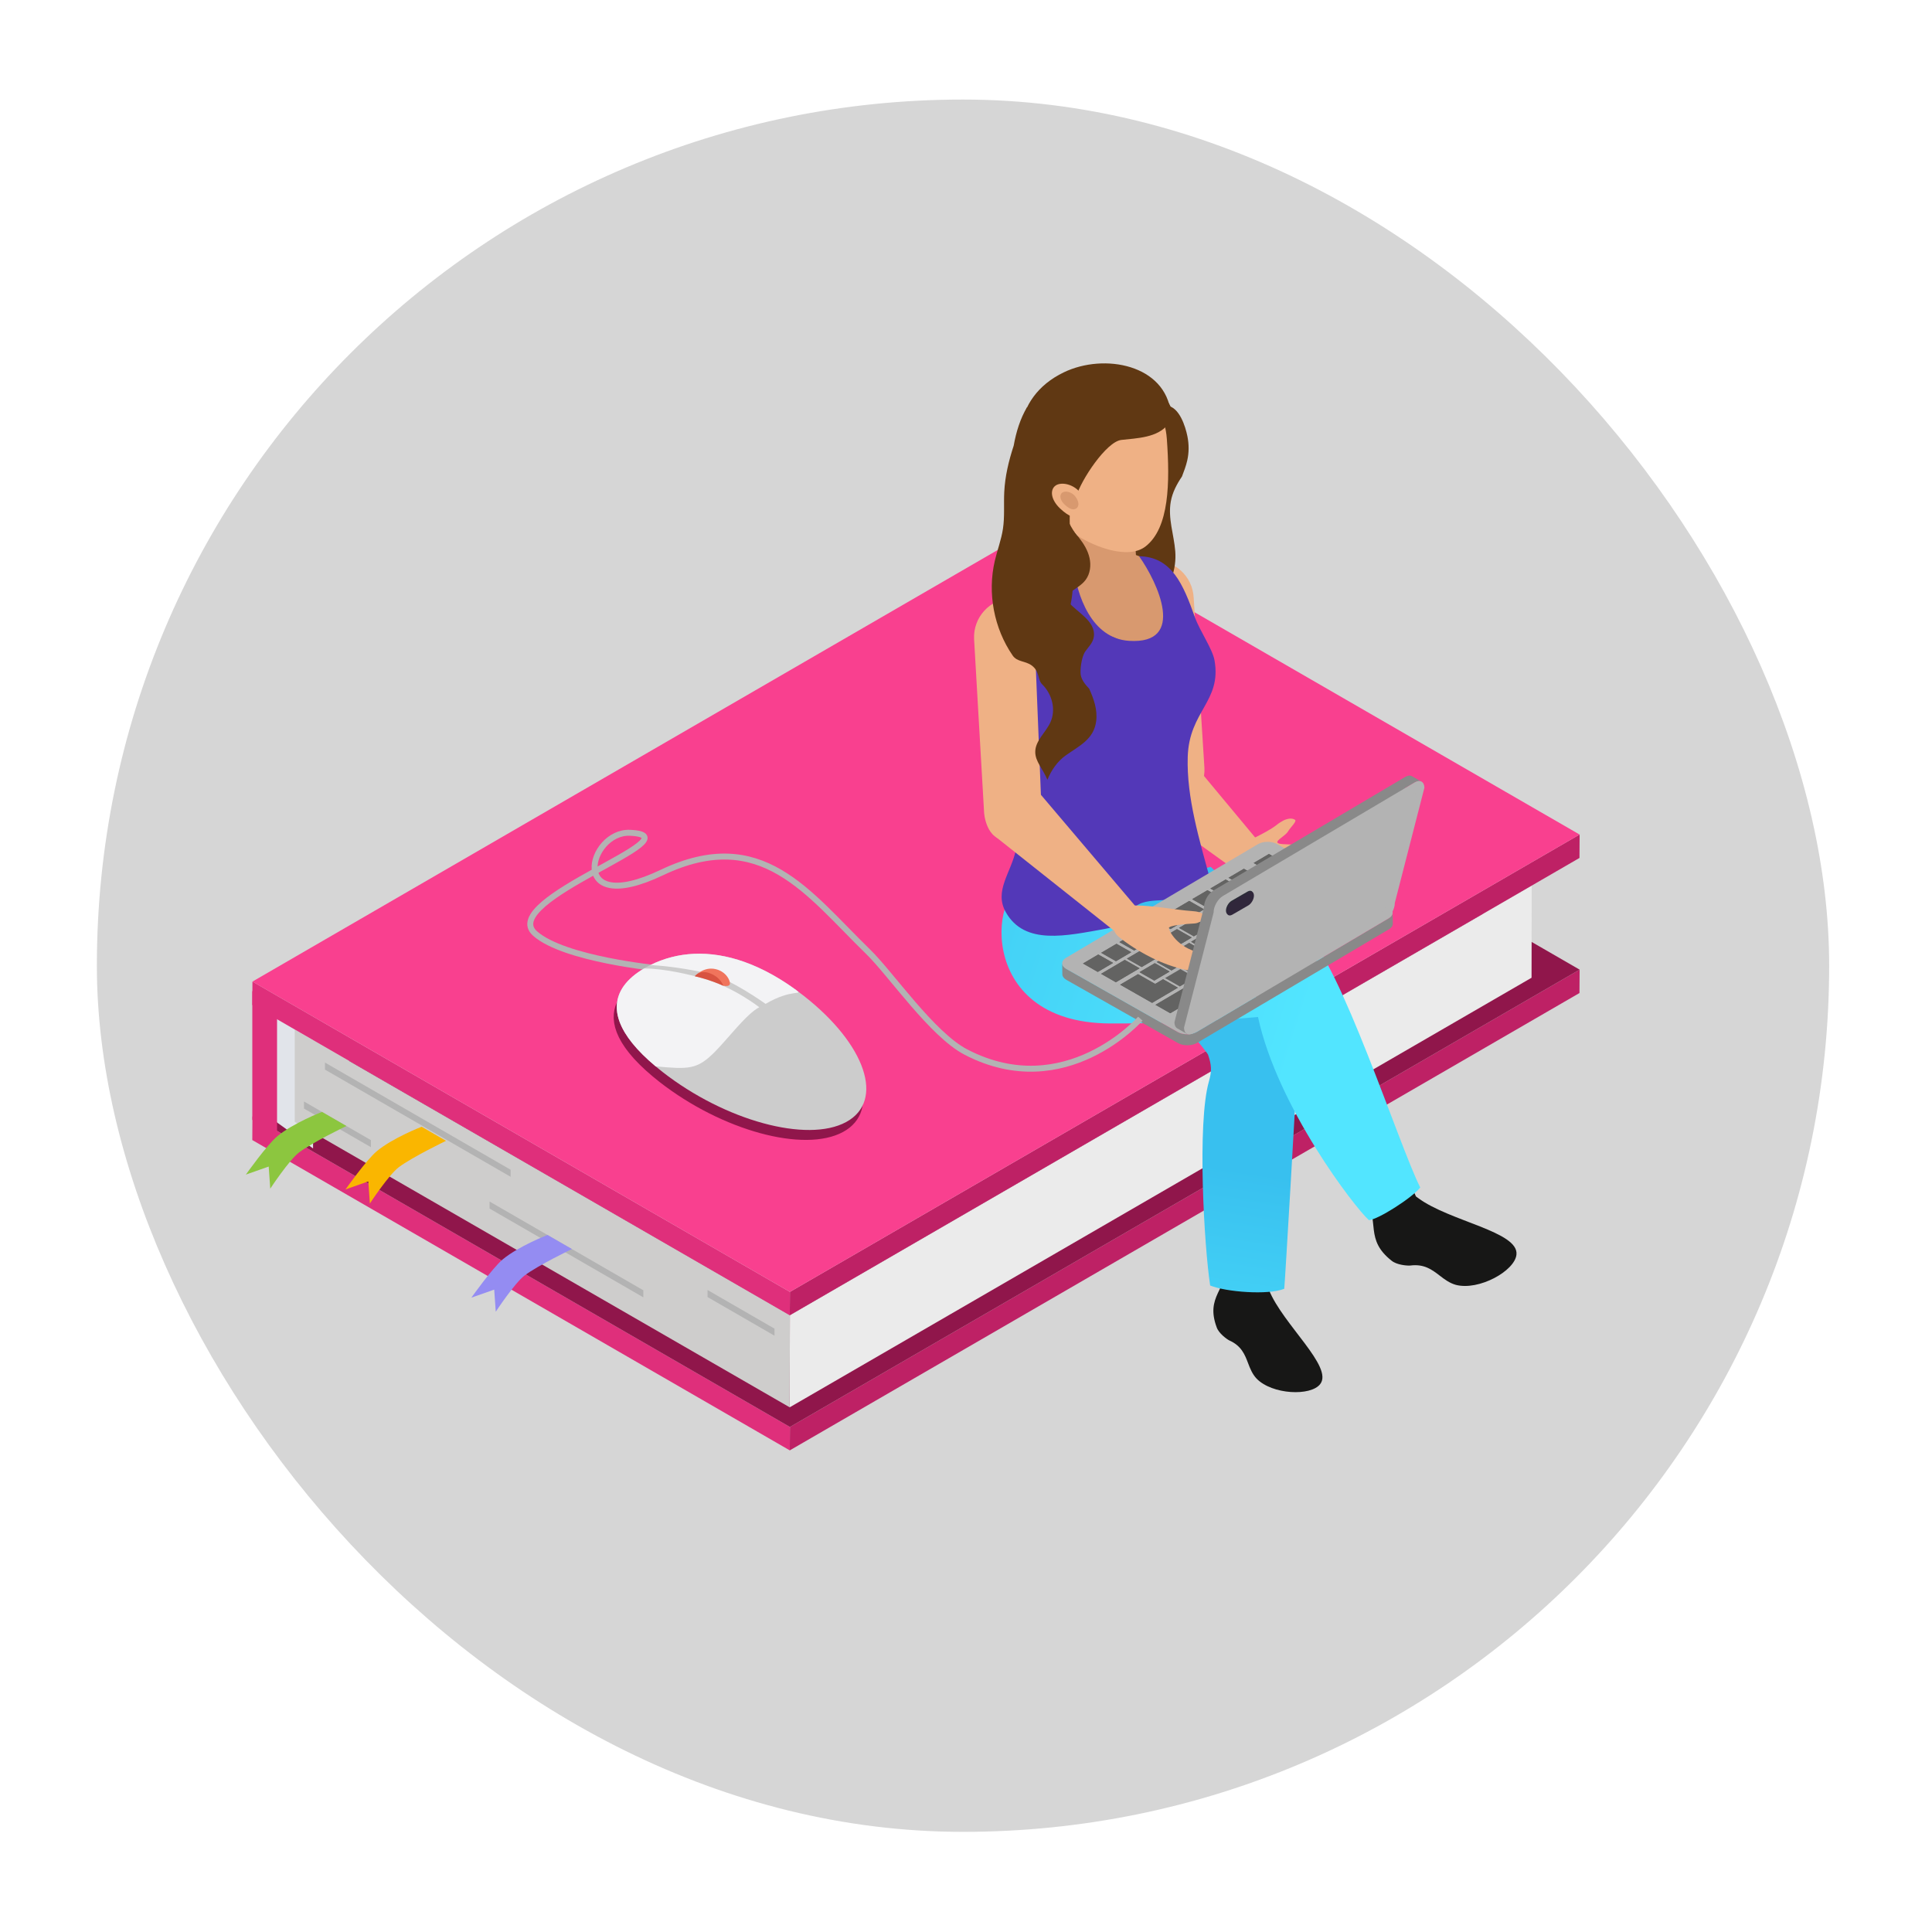 <?xml version="1.0" encoding="UTF-8"?>
<svg xmlns="http://www.w3.org/2000/svg" xmlns:xlink="http://www.w3.org/1999/xlink" id="Calque_2" width="464" height="464" viewBox="0 0 464 464">
  <defs>
    <style>.cls-1{fill:#df2f7b;}.cls-1,.cls-2,.cls-3,.cls-4,.cls-5,.cls-6,.cls-7,.cls-8,.cls-9,.cls-10,.cls-11,.cls-12,.cls-13,.cls-14,.cls-15,.cls-16,.cls-17,.cls-18,.cls-19,.cls-20,.cls-21,.cls-22,.cls-23,.cls-24,.cls-25,.cls-26,.cls-27,.cls-28,.cls-29,.cls-30,.cls-31,.cls-32,.cls-33{stroke-width:0px;}.cls-2{fill:#fab600;}.cls-3{fill:#d85341;}.cls-4{fill:#898989;}.cls-5{fill:#f9408f;}.cls-6{fill:#636362;}.cls-7{fill:#b3b3b3;}.cls-8{fill:#ebebeb;}.cls-9,.cls-34{fill:none;}.cls-10{fill:#d6d6d6;filter:url(#drop-shadow-1);}.cls-11{fill:#e1e4ea;}.cls-12{fill:#dcdcdc;}.cls-34{stroke:#b3b3b3;stroke-miterlimit:10;stroke-width:1.431px;}.cls-13{fill:url(#linear-gradient);}.cls-14{fill:#be2165;}.cls-15{fill:#d8996f;}.cls-16{fill:#948cf2;}.cls-17{fill:#f0745c;}.cls-18{fill:#8cc63f;}.cls-19{fill:#30273b;}.cls-20{fill:#90164b;}.cls-21{fill:#b2b2b2;}.cls-22{fill:#5338b8;}.cls-23{fill:#95d8e9;}.cls-24{fill:#292c36;}.cls-25{fill:url(#linear-gradient-4);}.cls-26{fill:url(#linear-gradient-2);}.cls-27{fill:url(#linear-gradient-3);}.cls-35{isolation:isolate;}.cls-28{fill:#cecdcc;}.cls-29{fill:#efb185;}.cls-30{fill:#603813;}.cls-31{fill:#171716;}.cls-32{fill:#ccc;}.cls-33{fill:#f3f3f5;}</style>
    <filter id="drop-shadow-1">
      <feOffset dx="10.85" dy="10.85"></feOffset>
      <feGaussianBlur result="blur" stdDeviation="7.75"></feGaussianBlur>
      <feFlood flood-color="#000" flood-opacity=".3"></feFlood>
      <feComposite in2="blur" operator="in"></feComposite>
      <feComposite in="SourceGraphic"></feComposite>
    </filter>
    <linearGradient id="linear-gradient" x1="453.093" y1="352.849" x2="441.772" y2="278.572" gradientTransform="translate(725.073) rotate(-180) scale(1 -1)" gradientUnits="userSpaceOnUse">
      <stop offset="0" stop-color="#52e5ff"></stop>
      <stop offset=".288" stop-color="#4adbfa"></stop>
      <stop offset="1" stop-color="#38c0ef"></stop>
    </linearGradient>
    <linearGradient id="linear-gradient-2" x1="898.368" y1="1967.737" x2="837.623" y2="1753.442" xlink:href="#linear-gradient"></linearGradient>
    <linearGradient id="linear-gradient-3" x1="898.554" y1="1967.299" x2="837.821" y2="1753.05" xlink:href="#linear-gradient"></linearGradient>
    <linearGradient id="linear-gradient-4" x1="414.501" y1="254.992" x2="550.353" y2="211.365" xlink:href="#linear-gradient"></linearGradient>
  </defs>
  <g id="_3-elearning-155_">
    <rect class="cls-10" x="12.415" y="13.058" width="416.039" height="416.039" rx="208.019" ry="208.019"></rect>
    <g class="cls-35">
      <polygon class="cls-14" points="379.369 232.872 379.334 238.492 189.675 348.329 189.713 342.709 379.369 232.872"></polygon>
      <polygon class="cls-1" points="189.713 342.709 189.675 348.329 60.593 273.803 60.628 268.184 189.713 342.709"></polygon>
      <polygon class="cls-20" points="379.369 232.872 189.713 342.709 60.628 268.184 250.285 158.347 379.369 232.872"></polygon>
    </g>
    <polygon class="cls-11" points="75.186 246.096 62.328 239.941 62.328 266.542 75.186 275.816 75.186 246.096"></polygon>
    <g class="cls-35">
      <polygon class="cls-8" points="367.87 212.685 367.826 234.821 189.655 337.988 189.7 315.851 367.87 212.685"></polygon>
      <polygon class="cls-28" points="70.79 247.277 70.79 269.438 189.655 337.988 189.7 315.851 70.79 247.277"></polygon>
      <polygon class="cls-7" points="78.048 255.189 122.639 280.934 122.639 282.628 78.048 256.885 78.048 255.189"></polygon>
      <polygon class="cls-7" points="89.081 273.822 72.998 264.536 72.998 266.231 89.081 275.517 89.081 273.822"></polygon>
      <polygon class="cls-7" points="186.011 319.098 169.927 309.813 169.927 311.507 186.011 320.793 186.011 319.098"></polygon>
      <polygon class="cls-7" points="154.503 309.882 154.503 311.577 117.575 290.256 117.575 288.561 154.503 309.882"></polygon>
      <path class="cls-2" d="M107.118,273.988s-8.14,3.918-11.348,6.338c-2.407,1.816-6.939,8.715-6.939,8.715l-.373-5.31-5.484,1.928s5.061-7.131,7.507-9.17c3.861-3.219,10.78-5.883,10.78-5.883l5.857,3.382Z"></path>
      <path class="cls-16" d="M137.352,299.979s-8.14,3.918-11.348,6.338c-2.407,1.816-6.939,8.715-6.939,8.715l-.373-5.31-5.484,1.928s5.061-7.131,7.507-9.17c3.861-3.219,10.78-5.883,10.78-5.883l5.857,3.382Z"></path>
      <path class="cls-18" d="M83.193,270.424s-8.14,3.918-11.348,6.338c-2.407,1.816-6.939,8.715-6.939,8.715l-.373-5.31-5.484,1.928s5.06-7.131,7.507-9.17c3.861-3.219,10.78-5.883,10.78-5.883l5.857,3.382Z"></path>
      <path class="cls-9" d="M150.218,307.246s-8.14,3.918-11.348,6.338c-2.407,1.816-6.939,8.715-6.939,8.715l-.373-5.31-5.484,1.929s5.06-7.131,7.507-9.171c3.862-3.219,10.78-5.883,10.78-5.883l5.857,3.382Z"></path>
      <polygon class="cls-12" points="248.037 143.499 77.261 242.381 77.261 250.934 189.7 315.851 367.87 212.685 248.037 143.499"></polygon>
    </g>
    <g class="cls-35">
      <polygon class="cls-14" points="379.369 200.43 379.334 206.05 189.675 315.887 189.713 310.27 379.369 200.43"></polygon>
      <polygon class="cls-1" points="189.713 310.27 189.675 315.887 60.593 241.361 60.628 235.742 189.713 310.27"></polygon>
      <polygon class="cls-5" points="379.369 200.43 189.713 310.27 60.628 235.742 250.285 125.905 379.369 200.43"></polygon>
    </g>
    <polygon class="cls-1" points="66.539 272.016 60.593 268.953 60.593 238.017 66.539 241.649 66.539 272.016"></polygon>
    <path class="cls-29" d="M270.556,185.361c.256,5.196,4.653,9.198,9.818,8.936h0c5.164-.258,9.143-4.676,8.888-9.876l-2.579-40.861c-.258-5.197-4.653-9.2-9.818-8.943h0c-5.165.258-9.145,4.679-8.888,9.878l2.579,40.867Z"></path>
    <path class="cls-29" d="M297.668,209.683l-18.603-13.392c.02-6.436.83-10.767,2.79-17.659.81.414,1.572.981,2.249,1.659l19.041,22.885c-.772,3.677-2.918,6.499-5.477,6.507Z"></path>
    <path class="cls-29" d="M297.668,209.683s9.923,1.864,16.69-.956c6.78-2.81,5.142-3.037,4.622-4.067-1.137-2.229-10.079-1.611-11.727-2.044-1.65-.433,1.369-1.748,2.05-2.884.676-1.135,2.242-2.472,1.701-2.847-.529-.364-1.922-.745-4.427,1.257-2.516,1.996-8.87,4.716-8.87,4.716l-.04,6.824Z"></path>
    <path class="cls-30" d="M268.3,145.599c.456-4.938.186-9.914.418-14.868.232-4.954,1.005-10.001,3.373-14.358,2.125-3.91,5.512-7.252,6.448-11.601.427-1.991.086-3.812.036-5.798-.029-1.188.501-1.718,1.755-1.549,2.914.392,4.352,4.933,4.842,7.344.388,1.914.397,3.906-.036,5.813-.295,1.301-.774,2.582-1.268,3.858-1.239,1.837-2.286,3.787-2.683,6.008-.727,4.065.759,7.925,1.072,11.948.679,8.731-6.282,14.622-9.829,21.846-.143.29-.009.523.209.646-.756,1.682-1.395,3.411-1.743,5.198-.648,3.321.098,6.733,1.129,9.895.562,1.726,1.204,3.381,1.94,4.966-2.96-2.192-5.208-5.335-6.289-8.857-2.024-6.585-.008-13.63.627-20.49Z"></path>
    <path class="cls-31" d="M304.529,309.24c.544-4.473,1.315-9.069,2.209-13.735l-13.596-1.452c.591,3.025,1.192,6.011,1.657,8.819-.05,6.957-5.354,8.453-2.592,15.91.493,1.439,2.408,2.829,3.022,3.141,2.927,1.298,3.732,3.417,4.503,5.424.504,1.333,1.014,2.619,2.021,3.712,3.74,3.911,13.077,4.307,15.318,1.344,3.202-4.156-8.986-14.343-12.31-22.599-.076-.147-.146-.355-.233-.564Z"></path>
    <path class="cls-31" d="M333.672,284.447c.952-.461,2.779-1.203,4.168-2.2.724,1.727,1.459,3.434,2.219,5.096.193.141.371.291.522.381,7.569,5.612,24.208,8.062,23.62,13.585-.384,3.916-9.031,8.727-14.572,7.266-1.514-.43-2.686-1.309-3.88-2.231-1.807-1.385-3.706-2.852-7.066-2.405-.727.058-3.225-.136-4.467-1.162-6.487-5.1-2.817-9.32-6.252-15.425,1.979-.99,3.899-2.028,5.708-2.904Z"></path>
    <path class="cls-13" d="M311.56,255.993s1.104-12.605-4.574-25.762c-4.49-10.404-16.008-22.018-16.224-22.041-.234-.025-29.398,7.848-28.206,11.153.664,1.857,27.119,32.61,27.586,33.995.81,2.41.949,3.765.207,6.348-2.884,10.031-1.152,39.645.289,49.048,3.775,1.554,13.891,2.36,17.791.792.135-.669,2.816-46.624,3.13-53.532-.002-.012-.315,6.907,0,0Z"></path>
    <path class="cls-26" d="M311.537,256.466c.008-.171.016-.333.023-.473-.263,5.762-.088,1.904-.023.473Z"></path>
    <path class="cls-27" d="M311.537,256.466c.014-.285.023-.474.023-.474-.006.142-.015.304-.023.474Z"></path>
    <path class="cls-25" d="M266.598,245.801c18.821.083,35.529-1.555,35.529-1.555,4.669,21.61,23.231,45.776,26.644,48.79,2.176-.124,10.432-5.396,12.324-7.847-5.038-9.877-19.388-54.649-27.651-61.176-5.175-4.087-54.178-6.595-54.017-8.924.074-.944-11.158-3.085-11.977-3.154-9.413-.791-14.156,33.721,19.148,33.866Z"></path>
    <path class="cls-15" d="M250.87,141.426c.034,2.129.94,4.045,2.365,5.425,1.425,1.381,3.392,2.227,5.52,2.193l18.775,8.676c2.28-.035,2.074-9.977,3.477-11.578-.535-.544-.896-1.314-.937-2.215-.055-1.979-.628-3.323-1.608-5.136-.644-1.192-2.795-4.001-3.331-4.619l-2.317-.88-1.077-.008-11.15-.052c-.173.103-.322.206-.472.284v.025c-7.666,4.704-3.909,1.464-9.247,7.884Z"></path>
    <path class="cls-15" d="M260.009,129.835l.091,2.578.017,1.129.109,3.805s.513.82,1.404,1.682l.025.025c.205.197.407.37.686.565.634.516,1.442.98,2.374,1.241,1.006.285,2.037.518,3.09.578.426.017.852.01,1.277-.02.452-.007.876-.065,1.3-.221.923-.265,1.516-.751,1.906-1.409.099-.103.148-.227.222-.329.291-.53.458-1.109.599-1.713l-.295-4.454-.103-1.777-.197-3.028-1.15.119-11.355,1.229Z"></path>
    <path class="cls-22" d="M285.251,181.773c-.301,9.817,2.804,19.915,5.61,30.302-1.068.538-2.087,1.234-3.05,1.78-2.762,1.565-5.215,2.091-8.363,2.311-2.095.147-4.889.09-6.64,1.466-1.141.898-1.387,2.446-2.463,3.427-1.329,1.213-3.343,1.748-5.066,2.051-9.088,1.602-19.205,4.027-23.734-4.064-2.856-5.103,1.274-9.411,2.46-14.994,1.943-9.144,1.719-15.335,1.419-23.828-.253-7.162-1.565-13.003-2.855-20.03-.562-3.064-6.538-7.629-5.922-10.803,1.22-6.283,15.837-11.402,21.07-13.872.874,7.608,4.478,17.803,13.426,18.388,13.914.912,6.855-14.09,2.428-20.318,7.859.138,10.592,6.749,13.436,14.73,1.13,3.167,4.196,7.524,4.683,10.295,1.735,9.853-6.101,12.132-6.439,23.158Z"></path>
    <path class="cls-29" d="M236.344,195.101c-.015.085.433,6.941,5.663,6.679l4.49,1.504c5.23-.255,3.798-6.103,3.538-11.304l-1.639-40.939c-.259-5.196-.223-7.692-5.453-7.437h0c-5.23.257-9.262,4.681-9,9.879l2.402,41.618Z"></path>
    <path class="cls-15" d="M259.004,125.382l-.362,6.254,1.081,4.36s.496.724,1.378,1.481l.022.023c.198.181.4.339.664.498.637.469,1.43.87,2.348,1.108,1.407.358,2.871.62,4.285.492.441-.006.871-.07,1.285-.199,1.044-.29,1.667-.841,2.093-1.557.276-.457.441-.98.589-1.519l-.371-5.507-.194-2.677-12.819-2.757Z"></path>
    <path class="cls-30" d="M238.914,134.708c.603-2.586,1.565-5.089,1.96-7.714.439-2.911.166-5.878.312-8.819.187-3.808,1.081-7.523,2.267-11.135.585-3.284,1.57-6.497,3.219-9.263l.04.388c.03-.081.061-.162.089-.242.307-.861.751-1.532,1.336-2.254.351-.432,1.929-1.61,2-2.071l-.488,3.143c2.258-.964,4.833.378,6.686,1.991,5.158,4.492,7.986,11.527,7.374,18.339-.195,2.159-.841,4.483-2.62,5.72-1.203.835-2.932,1.224-3.399,2.612-.452,1.34.6,2.666,1.477,3.775,1.134,1.435,2.105,3.045,2.502,4.83.398,1.784.164,3.767-.922,5.239-.948,1.283-2.419,2.05-3.69,3.015-.434.33-.884.757-.891,1.301-.006.398.231.756.481,1.066,1.868,2.31,6.559,4.522,6.061,8.251-.205,1.533-1.263,2.419-2.079,3.604-.95,1.381-1.249,4.572-1.075,5.587.223,1.312,1.107,2.339,2.035,3.335,1.114,2.462,2.017,5.063,1.68,7.766-.552,4.419-4.118,5.975-7.349,8.279-1.881,1.343-3.419,3.454-4.364,5.825-1.127-2.696-2.929-4.37-2.921-6.704.007-2.677,2.486-4.617,3.614-7.045,1.433-3.08.421-6.846-1.951-9.169-1.164-1.14-.515-3.074-2.537-4.55-1.538-1.121-3.465-.792-4.548-2.366-4.502-6.539-6.101-15.001-4.298-22.732Z"></path>
    <path class="cls-30" d="M281.203,99.263c-1.236-11.677-15.972-14.53-25.72-9.837-12.654,6.09-12.86,19.95-5.707,27.915.17.188.333.375.496.562,1.892-.739,4.769-.383,6.346-.117,3.365.569,6.539,2.085,9.346,3.992,1.379.937,3.088,2.14,4,3.665,6.887-5.65,12.26-16.535,11.24-26.18Z"></path>
    <path class="cls-29" d="M280.234,105.393c.762,10.544.591,21.358-5.077,25.812-1.822,1.436-4.378,1.626-6.983,1.192-.518-.082-1.042-.193-1.558-.32-2.917-.732-5.725-2.085-7.452-3.168-2.536-1.602-5.497-11.079-6.253-14.33-2.383-10.295,5.363-11.176,11.867-16.146,6.52-4.974,14.695-3.573,15.455,6.959Z"></path>
    <path class="cls-30" d="M269.301,105.656c3.736-.429,8.749-.504,11.267-3.806.477-.625.887-1.373,1.21-2.183-1.021-4.362-2.772-4.689-8.5-8.603-3.874-2.64-7.118-4.942-10.805-.233-.636.818-2.039,1.14-1.298,1.422,3.602,8.996-10.26,22.871-2.697,27.001,1.116-3.935,7.224-13.184,10.823-13.597Z"></path>
    <path class="cls-30" d="M272.105,100.621c.578.935.217,2.215-.525,3.026-.743.813-1.781,1.272-2.773,1.748-2.677,1.28-7.955,4.228-9.637,6.673-2.048,2.977-2.351,10.453-2.249,14.045.224,7.871,3.095,19.602-3.687,26.758-.729.769-1.859,1.798-4.106-.167-4.233-3.702-6.436-9.286-7.189-14.857-.752-5.572-.204-11.226.225-16.832.422-5.526.625-10.969,8.425-16.969,6.099-4.693,13.815-7.245,21.511-7.112l.006,3.687Z"></path>
    <path class="cls-29" d="M254.638,122.162c2.057,1.918,3.916,2.711,5.31,1.733,1.4-.981,1.351-2.987-.288-5.291-1.61-2.32-4.737-2.975-6.144-1.991-1.38.977-1.217,3.355,1.122,5.549Z"></path>
    <path class="cls-15" d="M255.708,121.202c1.075,1.002,2.046,1.417,2.775.905.732-.512.706-1.56-.151-2.764-.841-1.212-2.474-1.554-3.209-1.04-.722.511-.636,1.752.585,2.898Z"></path>
    <path class="cls-4" d="M256.05,232.668l26.842,15.204c1.261.716,3.316.695,4.569-.05l14.202-8.409-3.882-2.199-.014-1.049-2.63,1.548-.379-.214-.032-2.206.036,2.643-5.737,3.376-.368-.209.005.425-7.569,4.458-3.55-2.025-.011-.938-.802.474-1.193-.681-2.359-1.343-4.116-2.341-.016-1.184-1.016.598-3.545-2.022-.013-.916-.785.463-3.55-2.026h0l-.035-2.64,3.669-2.163.712.405-.013-.817,3.672-2.162.709.404-.009-.813,3.668-2.162.713.402-.014-.816,3.67-2.164.713.404-.011-.814,3.667-2.159.709.405-.009-.822,3.673-2.16.709.405-.011-.82,3.671-2.159.708.406-.01-.815,3.672-2.164.709.402-.012-.814,3.674-2.164,3.548,2.024.015.915.877-.52-2.046-1.162v-.004.004l-.034-2.645,3.668-2.165,3.552,2.022.015.912.775-.46,3.555,2.027.014.916.785-.468,3.55,2.027.012.915.785-.465,3.545,2.024.013.943.811-.479,3.545,2.025.038,2.643h0l-7.774,4.579-.466-.264-.028-2.108.035,2.646-5.211,3.07,3.836,2.174.015,1.056,17.375-10.291c.631-.373.94-.861.934-1.339.013.879.025,1.761.035,2.64.009.483-.304.971-.933,1.343l-46.076,27.28c-1.252.742-3.306.765-4.566.05l-26.84-15.203c-.626-.357-.943-.829-.949-1.307-.013-.879-.026-1.759-.036-2.643.005.478.325.948.946,1.304Z"></path>
    <polygon class="cls-6" points="294.319 221.317 297.87 223.344 301.541 221.181 297.987 219.157 294.319 221.317"></polygon>
    <polygon class="cls-6" points="300.5 222.714 304.053 224.738 307.723 222.573 304.172 220.551 300.5 222.714"></polygon>
    <polygon class="cls-6" points="308.195 223.243 311.745 225.267 317.484 221.887 313.932 219.862 308.195 223.243"></polygon>
    <polygon class="cls-6" points="296.37 225.147 299.92 227.166 303.593 225.006 300.043 222.985 296.37 225.147"></polygon>
    <polygon class="cls-6" points="292.288 227.553 295.841 229.576 299.507 227.412 295.958 225.393 292.288 227.553"></polygon>
    <polygon class="cls-6" points="288.02 230.064 291.569 232.089 295.244 229.926 291.69 227.902 288.02 230.064"></polygon>
    <polygon class="cls-6" points="283.936 232.47 287.49 234.492 291.158 232.33 287.608 230.309 283.936 232.47"></polygon>
    <polygon class="cls-6" points="279.81 234.902 283.36 236.924 287.029 234.761 283.479 232.739 279.81 234.902"></polygon>
    <polygon class="cls-6" points="297.747 234.57 303.009 237.554 316.143 229.777 310.879 226.794 297.747 234.57"></polygon>
    <polygon class="cls-6" points="285.438 236.647 288.99 238.667 294.726 235.293 291.174 233.271 285.438 236.647"></polygon>
    <path class="cls-7" d="M302.111,202.744c1.254-.741,3.306-.766,4.567-.051l26.839,15.204c1.26.714,1.269,1.904.015,2.645l-46.073,27.279c-1.253.745-3.308.766-4.569.05l-26.842-15.204c-1.261-.713-1.266-1.904-.013-2.643l46.075-27.281Z"></path>
    <polygon class="cls-6" points="295.054 210.812 298.608 212.832 302.276 210.672 298.728 208.648 295.054 210.812"></polygon>
    <polygon class="cls-6" points="300.065 212.894 303.616 214.923 312.653 209.598 309.098 207.571 300.065 212.894"></polygon>
    <polygon class="cls-6" points="290.685 213.389 294.238 215.408 297.906 213.246 294.357 211.225 290.685 213.389"></polygon>
    <polygon class="cls-6" points="306.72 214.014 310.27 216.034 317.002 212.073 313.452 210.046 306.72 214.014"></polygon>
    <polygon class="cls-6" points="286.316 215.957 289.868 217.979 293.536 215.82 289.987 213.798 286.316 215.957"></polygon>
    <polygon class="cls-6" points="302.576 216.453 306.128 218.476 309.8 216.317 306.247 214.292 302.576 216.453"></polygon>
    <polygon class="cls-6" points="291.528 217.927 295.075 219.949 298.75 217.787 295.198 215.765 291.528 217.927"></polygon>
    <polygon class="cls-6" points="308.761 217.851 312.31 219.871 321.345 214.548 317.799 212.523 308.761 217.851"></polygon>
    <polygon class="cls-6" points="281.946 218.532 285.497 220.556 289.168 218.394 285.618 216.372 281.946 218.532"></polygon>
    <polygon class="cls-6" points="298.445 218.888 301.997 220.91 305.668 218.748 302.117 216.729 298.445 218.888"></polygon>
    <polygon class="cls-6" points="314.392 219.592 317.941 221.614 325.714 217.037 322.169 215.012 314.392 219.592"></polygon>
    <polygon class="cls-6" points="287.348 220.388 290.901 222.413 294.57 220.25 291.017 218.228 287.348 220.388"></polygon>
    <polygon class="cls-6" points="304.583 220.31 308.137 222.331 311.805 220.17 308.255 218.147 304.583 220.31"></polygon>
    <polygon class="cls-6" points="273.207 223.681 276.756 225.704 280.43 223.541 276.877 221.518 273.207 223.681"></polygon>
    <polygon class="cls-6" points="290.187 223.751 293.741 225.773 297.41 223.612 293.855 221.587 290.187 223.751"></polygon>
    <polygon class="cls-6" points="268.839 226.258 272.391 228.277 276.057 226.117 272.507 224.096 268.839 226.258"></polygon>
    <polygon class="cls-6" points="286.058 226.182 289.61 228.206 293.284 226.042 289.733 224.021 286.058 226.182"></polygon>
    <polygon class="cls-6" points="274.817 227.769 278.362 229.794 282.039 227.631 278.485 225.606 274.817 227.769"></polygon>
    <polygon class="cls-6" points="264.467 228.829 268.018 230.851 271.689 228.687 268.139 226.667 264.467 228.829"></polygon>
    <polygon class="cls-6" points="260.097 231.394 263.65 233.421 267.323 231.257 263.769 229.232 260.097 231.394"></polygon>
    <polygon class="cls-6" points="281.932 228.618 285.482 230.64 289.153 228.478 285.6 226.453 281.932 228.618"></polygon>
    <polygon class="cls-6" points="270.639 230.233 274.19 232.252 277.859 230.093 274.311 228.068 270.639 230.233"></polygon>
    <polygon class="cls-6" points="277.803 231.047 281.351 233.073 285.024 230.907 281.471 228.888 277.803 231.047"></polygon>
    <polygon class="cls-6" points="273.669 233.481 277.222 235.502 280.895 233.34 277.343 231.318 273.669 233.481"></polygon>
    <polygon class="cls-6" points="264.444 233.878 267.994 235.902 273.682 232.553 270.132 230.533 264.444 233.878"></polygon>
    <polygon class="cls-6" points="269.025 236.486 273.139 238.833 275.501 240.176 276.693 240.852 282.883 237.209 279.331 235.183 277.429 236.304 273.313 233.962 269.025 236.486"></polygon>
    <polygon class="cls-6" points="303.009 237.554 316.143 229.777 310.879 226.794 297.747 234.57 303.009 237.554 303.009 237.554"></polygon>
    <polygon class="cls-6" points="311.224 225.573 307.676 223.553 291.548 233.048 295.099 235.072 311.224 225.573 311.224 225.573"></polygon>
    <polygon class="cls-6" points="275.501 240.176 276.693 240.852 282.883 237.209 279.331 235.183 277.429 236.304 273.313 233.962 269.025 236.486 273.139 238.833 275.501 240.176 275.501 240.176"></polygon>
    <polygon class="cls-6" points="300.065 212.894 303.616 214.923 312.653 209.598 309.098 207.571 300.065 212.894 300.065 212.894"></polygon>
    <polygon class="cls-6" points="308.761 217.851 312.31 219.871 321.345 214.548 317.799 212.523 308.761 217.851 308.761 217.851"></polygon>
    <polygon class="cls-6" points="325.714 217.037 322.169 215.012 314.392 219.592 317.941 221.614 325.714 217.037 325.714 217.037"></polygon>
    <polygon class="cls-6" points="288.628 238.883 285.078 236.857 277.508 241.319 281.059 243.341 288.628 238.883 288.628 238.883"></polygon>
    <polygon class="cls-6" points="306.72 214.014 310.27 216.034 317.002 212.073 313.452 210.046 306.72 214.014 306.72 214.014"></polygon>
    <polygon class="cls-6" points="317.484 221.887 313.932 219.862 308.195 223.243 311.745 225.267 317.484 221.887 317.484 221.887"></polygon>
    <polygon class="cls-6" points="294.726 235.293 291.174 233.271 285.438 236.647 288.99 238.667 294.726 235.293 294.726 235.293"></polygon>
    <polygon class="cls-6" points="273.682 232.553 270.132 230.533 264.444 233.878 267.994 235.902 273.682 232.553 273.682 232.553"></polygon>
    <polygon class="cls-6" points="280.895 233.34 277.343 231.318 273.669 233.481 277.222 235.502 280.895 233.34 280.895 233.34"></polygon>
    <polygon class="cls-6" points="296.37 225.147 299.92 227.166 303.593 225.006 300.043 222.985 296.37 225.147 296.37 225.147"></polygon>
    <polygon class="cls-6" points="281.946 218.532 285.497 220.556 289.168 218.394 285.618 216.372 281.946 218.532 281.946 218.532"></polygon>
    <polygon class="cls-6" points="288.02 230.064 291.569 232.089 295.244 229.926 291.69 227.902 288.02 230.064 288.02 230.064"></polygon>
    <polygon class="cls-6" points="274.311 228.068 270.639 230.233 274.19 232.252 277.859 230.093 274.311 228.068 274.311 228.068"></polygon>
    <polygon class="cls-6" points="295.054 210.812 298.608 212.832 302.276 210.672 298.728 208.648 295.054 210.812 295.054 210.812"></polygon>
    <polygon class="cls-6" points="295.198 215.765 291.528 217.927 295.075 219.949 298.75 217.787 295.198 215.765 295.198 215.765"></polygon>
    <polygon class="cls-6" points="304.583 220.31 308.137 222.331 311.805 220.17 308.255 218.147 304.583 220.31 304.583 220.31"></polygon>
    <polygon class="cls-6" points="278.485 225.606 274.817 227.769 278.362 229.794 282.039 227.631 278.485 225.606 278.485 225.606"></polygon>
    <polygon class="cls-6" points="282.664 223.148 278.993 225.308 282.544 227.332 286.215 225.169 282.664 223.148 282.664 223.148"></polygon>
    <polygon class="cls-6" points="286.842 220.687 283.172 222.846 286.721 224.871 290.393 222.709 286.842 220.687 286.842 220.687"></polygon>
    <polygon class="cls-6" points="260.099 231.404 263.65 233.427 267.32 231.263 263.769 229.241 260.099 231.404 260.099 231.404"></polygon>
    <polygon class="cls-6" points="264.467 228.829 268.018 230.851 271.689 228.687 268.139 226.667 264.467 228.829 264.467 228.829"></polygon>
    <polygon class="cls-6" points="309.8 216.317 306.247 214.292 302.576 216.453 306.128 218.476 309.8 216.317 309.8 216.317"></polygon>
    <polygon class="cls-6" points="293.284 226.042 289.733 224.021 286.058 226.182 289.61 228.206 293.284 226.042 293.284 226.042"></polygon>
    <polygon class="cls-6" points="305.668 218.748 302.117 216.729 298.445 218.888 301.997 220.91 305.668 218.748 305.668 218.748"></polygon>
    <polygon class="cls-6" points="289.153 228.478 285.6 226.453 281.932 228.618 285.482 230.64 289.153 228.478 289.153 228.478"></polygon>
    <polygon class="cls-6" points="273.207 223.681 276.756 225.704 280.43 223.541 276.877 221.518 273.207 223.681 273.207 223.681"></polygon>
    <polygon class="cls-6" points="285.024 230.907 281.471 228.888 277.803 231.047 281.351 233.073 285.024 230.907 285.024 230.907"></polygon>
    <polygon class="cls-6" points="290.685 213.389 294.238 215.408 297.906 213.246 294.357 211.225 290.685 213.389 290.685 213.389"></polygon>
    <polygon class="cls-6" points="301.541 221.181 297.987 219.157 294.319 221.317 297.87 223.344 301.541 221.181 301.541 221.181"></polygon>
    <polygon class="cls-6" points="297.41 223.612 293.855 221.587 290.187 223.751 293.741 225.773 297.41 223.612 297.41 223.612"></polygon>
    <polygon class="cls-6" points="295.702 215.465 299.257 217.488 302.924 215.327 299.373 213.306 295.702 215.465 295.702 215.465"></polygon>
    <polygon class="cls-6" points="268.839 226.258 272.391 228.277 276.057 226.117 272.507 224.096 268.839 226.258 268.839 226.258"></polygon>
    <polygon class="cls-6" points="283.936 232.47 287.488 234.492 291.158 232.33 287.608 230.309 283.936 232.47 283.936 232.47"></polygon>
    <polygon class="cls-6" points="291.017 218.228 287.348 220.388 290.901 222.413 294.57 220.25 291.017 218.228 291.017 218.228"></polygon>
    <polygon class="cls-6" points="292.288 227.553 295.841 229.576 299.507 227.412 295.958 225.393 292.288 227.553 292.288 227.553"></polygon>
    <polygon class="cls-6" points="279.81 234.902 283.36 236.924 287.029 234.761 283.479 232.739 279.81 234.902 279.81 234.902"></polygon>
    <polygon class="cls-6" points="286.316 215.957 289.868 217.979 293.536 215.82 289.987 213.798 286.316 215.957 286.316 215.957"></polygon>
    <polygon class="cls-6" points="304.756 205.096 301.088 207.261 304.639 209.283 308.308 207.119 304.756 205.096 304.756 205.096"></polygon>
    <polygon class="cls-6" points="277.579 221.108 281.128 223.129 284.798 220.97 281.246 218.948 277.579 221.108 277.579 221.108"></polygon>
    <polygon class="cls-6" points="300.5 222.714 304.053 224.738 307.723 222.573 304.172 220.551 300.5 222.714 300.5 222.714"></polygon>
    <polygon class="cls-6" points="301.088 207.261 304.639 209.283 308.308 207.119 304.756 205.096 301.088 207.261"></polygon>
    <polygon class="cls-6" points="295.702 215.465 299.257 217.488 302.924 215.327 299.373 213.306 295.702 215.465"></polygon>
    <polygon class="cls-6" points="277.579 221.108 281.128 223.129 284.799 220.968 281.246 218.948 277.579 221.108"></polygon>
    <polygon class="cls-6" points="283.172 222.846 286.721 224.871 290.393 222.709 286.842 220.687 283.172 222.846"></polygon>
    <polygon class="cls-6" points="278.993 225.308 282.544 227.332 286.215 225.169 282.664 223.148 278.993 225.308"></polygon>
    <polygon class="cls-6" points="291.548 233.048 295.099 235.072 311.224 225.573 307.676 223.553 291.548 233.048"></polygon>
    <polygon class="cls-6" points="277.508 241.319 281.059 243.341 288.628 238.883 285.078 236.857 277.508 241.319"></polygon>
    <path class="cls-29" d="M239.433,188.064c3.669-3.612,6.344-1.496,9.969,2.124l24.243,28.573-6.129,4.745-28.16-22.347c-3.627-3.614-3.592-9.485.076-13.095Z"></path>
    <path class="cls-29" d="M269.054,225.284s12.35,10.199,24.44,7.815c0,0-.013-3.153-5.383-4.322-5.369-1.174-7.424-5.282-7.386-5.908.039-.632,4.252-.996,6.143-1.085,1.896-.089,4.15-2.671-.44-2.963-4.596-.286-12.439-2.033-16.907-1.055,0,0-4.451,4.751-.468,7.517Z"></path>
    <path class="cls-4" d="M291.41,213.874l46.073-27.282c.629-.371,1.208-.412,1.628-.175.767.436,1.532.871,2.3,1.306-.42-.24-.997-.2-1.627.175l-2.398,1.42c.065.015.128.034.185.066h0,0c.408.232.895.507,1.369.777.312.174.621.352.934.526.248.14.406.444.412.876l-7.148,25.071c.013.865-.587,1.939-1.343,2.384-.362-.205-.723-.413-1.086-.614h0l1.086.614s-47.162,29.032-46.749,29.269c-.382-.216-.766-.437-1.149-.651-.384-.219-.769-.434-1.151-.651-.413-.237-.68-.744-.687-1.465l7.111-27.668c-.02-1.447.989-3.234,2.241-3.979Z"></path>
    <path class="cls-7" d="M342.095,189.178c-.019-1.445-1.058-2.022-2.312-1.279l-46.075,27.279c-1.251.741-2.257,2.53-2.239,3.979l-7.109,27.667c.021,1.452,1.058,2.031,2.311,1.289l46.077-27.282c1.25-.742,2.256-2.532,2.237-3.979l7.11-27.674ZM340.285,191.565c-.002-.104-.013-.198-.031-.286.009.042.017.084.022.13.004.051.009.102.009.157ZM339.96,190.748c.022.016.04.034.059.053l.006.01c-.042-.045-.09-.082-.141-.112.01.006.021.008.031.015.014.012.031.023.045.034ZM339.841,190.676c-.047-.024-.095-.042-.148-.053.053.012.102.03.148.053ZM339.646,190.612c-.045-.007-.094-.005-.142-.005.034,0,.072-.007.105-.003.013.001.024.006.037.008ZM339.406,190.609c-.067.008-.134.024-.205.046.056-.02.115-.036.168-.046.012,0,.023,0,.036,0ZM339.161,190.668c-.067.025-.137.06-.207.098.051-.029.103-.058.154-.078.018-.009.035-.015.053-.02ZM286.298,245.02c.037.069.08.13.131.181-.005-.004-.015-.01-.015-.01-.044-.05-.083-.108-.115-.171ZM286.166,244.447c0,.096.012.184.028.266-.016-.083-.027-.17-.028-.266ZM286.215,244.797c.013.053.03.101.05.147-.02-.046-.037-.096-.05-.147ZM286.613,245.333c.024.011.049.017.075.025-.025-.008-.051-.014-.075-.025ZM286.859,245.398c.031.003.062.005.094.004-.033,0-.063,0-.094-.004ZM287.149,245.375c.032-.006.062-.011.094-.021-.033.01-.063.015-.094.021ZM331.846,218.986c-.016.009-.035.026-.053.032.078-.044.154-.101.228-.16-.011.008-.019.017-.03.025-.046.039-.096.072-.145.103ZM332.125,218.772c.04-.036.079-.075.118-.115-.015.016-.028.036-.044.051-.024.022-.05.041-.075.063ZM332.556,218.296c-.006.008-.013.015-.019.022.176-.24.319-.51.424-.787-.058.155-.124.308-.206.455-.06.104-.127.211-.198.31Z"></path>
    <path class="cls-24" d="M295.797,219.48l3.84-2.217c.749-.432,1.363-1.495,1.363-2.361h0c0-.865-.614-1.219-1.363-.786l-3.84,2.217c-.749.433-1.362,1.495-1.362,2.36h0c0,.866.614,1.22,1.362.787Z"></path>
    <path class="cls-19" d="M295.95,219.678l3.84-2.217c.749-.433,1.363-1.495,1.363-2.361h0c0-.865-.614-1.219-1.363-.786l-3.84,2.217c-.749.433-1.363,1.495-1.363,2.36h0c0,.866.614,1.22,1.363.787Z"></path>
    <path class="cls-20" d="M153.94,234.976c-2.064,1.206-3.719,2.597-4.85,4.169-.038.056-.071.098-.101.142-.049.07-.07.106-.097.141-.014.021-.03.045-.042.068-.016.02-.03.042-.044.064-.021.035-.041.068-.063.099-.144.229-.267.465-.389.703.118-.232.236-.462.377-.684-.192.303-.36.61-.512.926.004-.01.011-.017.016-.028-.135.275-.249.556-.351.843.04-.108.088-.214.13-.322-.065.155-.135.309-.188.467.004-.014.01-.026.014-.038-.098.282-.173.572-.241.865.019-.081.041-.158.062-.239-.035.139-.078.273-.107.412.003-.015.008-.033.012-.048-.06.287-.101.579-.132.874.006-.061.017-.122.025-.183-.016.13-.039.259-.05.393.002-.02.006-.036.007-.053-.024.29-.028.585-.022.882,0-.046,0-.093-.002-.143.002.129-.003.255.005.386-.001-.02,0-.036,0-.053.011.291.044.587.086.888-.005-.037-.012-.073-.014-.106.015.126.027.253.05.38-.003-.018-.004-.034-.007-.05.049.291.116.591.193.892-.008-.026-.015-.053-.022-.079.032.125.061.253.098.381-.004-.016-.007-.033-.013-.049.085.299.184.601.297.906-.007-.019-.015-.039-.022-.058.047.124.091.253.144.381-.007-.015-.012-.029-.016-.042.118.301.254.61.404.919-.009-.015-.013-.028-.02-.042.06.127.121.253.186.381-.006-.013-.011-.025-.018-.037.158.309.327.623.515.938-.006-.009-.011-.019-.017-.028.073.124.148.248.227.373-.009-.01-.014-.021-.02-.03.197.319.406.639.63.963-.004-.005-.006-.009-.011-.015.083.12.17.24.256.362-.005-.009-.01-.015-.015-.022.238.33.489.661.757.999-.003-.002-.005-.006-.008-.008.089.111.185.221.277.334-.004-.003-.009-.009-.01-.011.284.346.581.694.898,1.048,0-.001-.003-.003-.003-.003.086.095.182.194.272.292-.003-.002-.005-.005-.009-.009.342.372.696.744,1.076,1.123-.003,0-.004-.005-.004-.005.075.076.157.153.232.229-.001-.004-.004-.006-.006-.008.412.403.835.809,1.289,1.223h0c.009.006.013.012.021.017.027.028.062.053.09.08.971.877,2.025,1.773,3.201,2.691,15.004,11.715,34.749,17.109,44.101,12.044,9.352-5.062,4.76-18.659-10.243-30.376-.569-.444-1.137-.873-1.702-1.287-1.752-1.281-3.474-2.401-5.169-3.377-.06-.037-.119-.069-.179-.106-.04-.022-.08-.045-.119-.065-.096-.056-.189-.109-.284-.162-.028-.015-.055-.028-.082-.042-9.081-5.061-17.287-5.942-24.112-4.199-1.81.463-3.525,1.108-5.135,1.909l.004.002-1.384.747-.118.068Z"></path>
    <path class="cls-34" d="M157.99,232.548s-22.434-2.142-29.468-8.331c-9.206-8.101,39.457-23.451,22.793-24.208-9.974-.453-15.243,20.445,7.642,9.543,23.984-11.426,35.081,4.97,49.575,19.06,5.398,5.247,15.295,19.823,23.48,24.072,23.842,12.377,41.859-8.036,41.859-8.036"></path>
    <path class="cls-21" d="M155.428,232.172c.246-.131.503-.271.755-.397l-.109.06-1.271.689-.122.064c.236-.14.492-.278.747-.417Z"></path>
    <g class="cls-35">
      <path class="cls-23" d="M161.317,229.866c6.845-1.747,15.072-.856,24.18,4.233-9.109-5.093-17.336-5.981-24.18-4.233Z"></path>
      <path class="cls-23" d="M185.796,234.269c-.096-.056-.189-.109-.284-.162.095.053.19.107.284.162Z"></path>
      <path class="cls-32" d="M154.685,232.592c-2.064,1.206-3.719,2.597-4.85,4.169-.038.056-.071.098-.101.142-.049.07-.07.106-.097.141-.014.021-.03.045-.042.068-.016.02-.03.042-.044.064-.021.035-.041.068-.063.099-.144.229-.267.465-.389.703.118-.232.236-.462.377-.684-.192.303-.36.61-.512.926.004-.01.011-.017.016-.028-.135.275-.249.556-.351.843.04-.108.088-.214.13-.322-.065.155-.135.309-.188.467.004-.014.01-.026.014-.038-.098.282-.173.572-.241.865.019-.081.041-.158.062-.239-.035.139-.078.273-.107.412.003-.015.008-.033.012-.048-.06.287-.101.579-.132.874.006-.061.017-.122.025-.183-.016.13-.039.259-.05.393.002-.02.006-.036.007-.053-.024.29-.028.585-.022.882,0-.046,0-.093-.002-.143.002.129-.003.255.005.386-.001-.02,0-.036,0-.053.011.291.044.587.086.888-.005-.037-.012-.073-.014-.106.015.126.027.253.05.38-.003-.018-.004-.034-.007-.05.049.291.116.591.193.892-.008-.026-.015-.053-.022-.079.032.125.061.253.098.381-.004-.016-.007-.033-.013-.049.085.299.184.601.297.906-.007-.019-.015-.039-.022-.058.047.124.091.253.144.381-.007-.015-.012-.029-.016-.042.118.301.254.61.404.919-.009-.015-.013-.028-.02-.042.06.127.121.253.186.381-.006-.013-.011-.025-.018-.037.158.309.327.623.515.938-.006-.009-.011-.019-.017-.028.073.124.148.248.227.373-.009-.01-.014-.021-.02-.03.197.319.406.639.63.963-.004-.005-.006-.009-.011-.015.083.12.17.24.256.362-.005-.009-.01-.015-.015-.022.238.33.489.661.757.999-.003-.002-.005-.006-.008-.008.089.111.185.221.277.334-.004-.003-.009-.009-.01-.011.284.346.581.694.898,1.048,0-.001-.003-.003-.003-.003.086.095.182.194.272.292-.003-.002-.005-.005-.009-.009.342.372.696.744,1.076,1.123-.003,0-.004-.005-.004-.005.075.076.157.153.232.229-.001-.004-.004-.006-.006-.008.412.403.835.809,1.289,1.223h0c.009.006.013.012.021.017.027.028.062.053.09.08.971.877,2.025,1.773,3.201,2.691,15.004,11.715,34.749,17.109,44.101,12.044,9.352-5.062,4.76-18.659-10.243-30.376-.569-.444-1.137-.873-1.702-1.287-1.752-1.281-3.474-2.401-5.169-3.377-.06-.037-.119-.069-.179-.106-.04-.022-.08-.045-.119-.065-.096-.056-.189-.109-.284-.162-.028-.015-.055-.028-.082-.042-9.081-5.061-17.287-5.942-24.112-4.199-1.81.463-3.525,1.108-5.135,1.909l.004.002-1.384.747-.118.068ZM183.811,233.2c-7.317-3.72-14.026-4.724-19.863-3.862,5.84-.863,12.55.142,19.863,3.862Z"></path>
      <path class="cls-33" d="M156.183,231.775s5.711.174,13.8,1.996c5.382,1.21,13.879,7.325,13.879,7.325,6.319-3.7,9.104-1.993,7.402-3.28-1.752-1.281-3.474-2.401-5.169-3.377-.06-.037-.119-.069-.179-.106-.04-.022-.08-.045-.119-.065-.094-.055-.189-.109-.284-.162-9.123-5.097-17.35-5.988-24.194-4.241-1.81.463-3.525,1.108-5.135,1.909Z"></path>
      <path class="cls-33" d="M154.685,232.592c-2.064,1.206-3.719,2.597-4.85,4.169-.038.056-.071.098-.101.142-.049.07-.07.106-.097.141-.014.021-.03.045-.042.068-.016.02-.03.042-.044.064-.021.035-.041.068-.063.099-2.993,4.76-1.331,11.05,7.986,18.833,7.927.71,9.921.815,14.18-3.459,3.09-3.102,7.687-9.227,10.704-10.74,0,0-6.194-4.854-13.299-6.872-9.219-2.62-14.373-2.444-14.373-2.444Z"></path>
    </g>
    <path class="cls-33" d="M154.803,232.524l-.122.064c.236-.14.492-.278.747-.417.246-.131.503-.271.755-.397l-.109.06-1.271.689Z"></path>
    <path class="cls-33" d="M154.513,253.43c.409.402.831.806,1.283,1.216-.452-.41-.874-.814-1.283-1.216Z"></path>
    <path class="cls-33" d="M148.964,238.218c-.076.161-.136.33-.204.494.068-.164.127-.333.204-.494Z"></path>
    <path class="cls-33" d="M148.571,239.179c-.068.194-.113.39-.165.588.053-.198.097-.394.165-.588Z"></path>
    <path class="cls-33" d="M152.06,250.765c.28.341.573.685.885,1.035-.312-.35-.605-.693-.885-1.035Z"></path>
    <path class="cls-33" d="M151.049,249.463c.232.318.473.64.734.969-.261-.329-.502-.651-.734-.969Z"></path>
    <path class="cls-33" d="M153.218,252.092c.339.367.688.737,1.063,1.109-.375-.373-.724-.742-1.063-1.109Z"></path>
    <path class="cls-33" d="M148.3,240.178c-.042.21-.07.425-.095.643.025-.218.051-.433.095-.643Z"></path>
    <path class="cls-33" d="M148.142,242.286c.011.238.039.481.072.728-.033-.247-.061-.49-.072-.728Z"></path>
    <path class="cls-33" d="M150.194,248.182c.187.304.386.609.599.919-.213-.309-.414-.614-.599-.919Z"></path>
    <path class="cls-33" d="M149.487,246.935c.148.288.307.578.479.874-.172-.296-.332-.585-.479-.874Z"></path>
    <path class="cls-33" d="M148.265,243.394c.041.25.1.507.165.764-.065-.256-.123-.514-.165-.764Z"></path>
    <path class="cls-33" d="M148.155,241.214c-.017.226-.018.457-.017.686,0-.229,0-.46.017-.686Z"></path>
    <path class="cls-33" d="M148.933,245.719c.111.275.234.555.368.835-.134-.28-.257-.56-.368-.835Z"></path>
    <path class="cls-33" d="M148.527,244.538c.074.264.165.53.263.8-.097-.27-.189-.536-.263-.8Z"></path>
    <path class="cls-17" d="M173.703,236.739l-2.871-1.681-3.946-.608s2.058-2.386,4.981-1.698c2.246.531,3.181,2.167,3.397,3.079.105.441.192,1.213-1.561.908Z"></path>
    <path class="cls-3" d="M170.096,235.358c-1.501-.484-3.211-.909-3.211-.909,0,0,1.119-1.553,3.394-.776,2.826.968,3.424,3.066,3.424,3.066,0,0-1.706-.765-3.607-1.381Z"></path>
  </g>
</svg>
